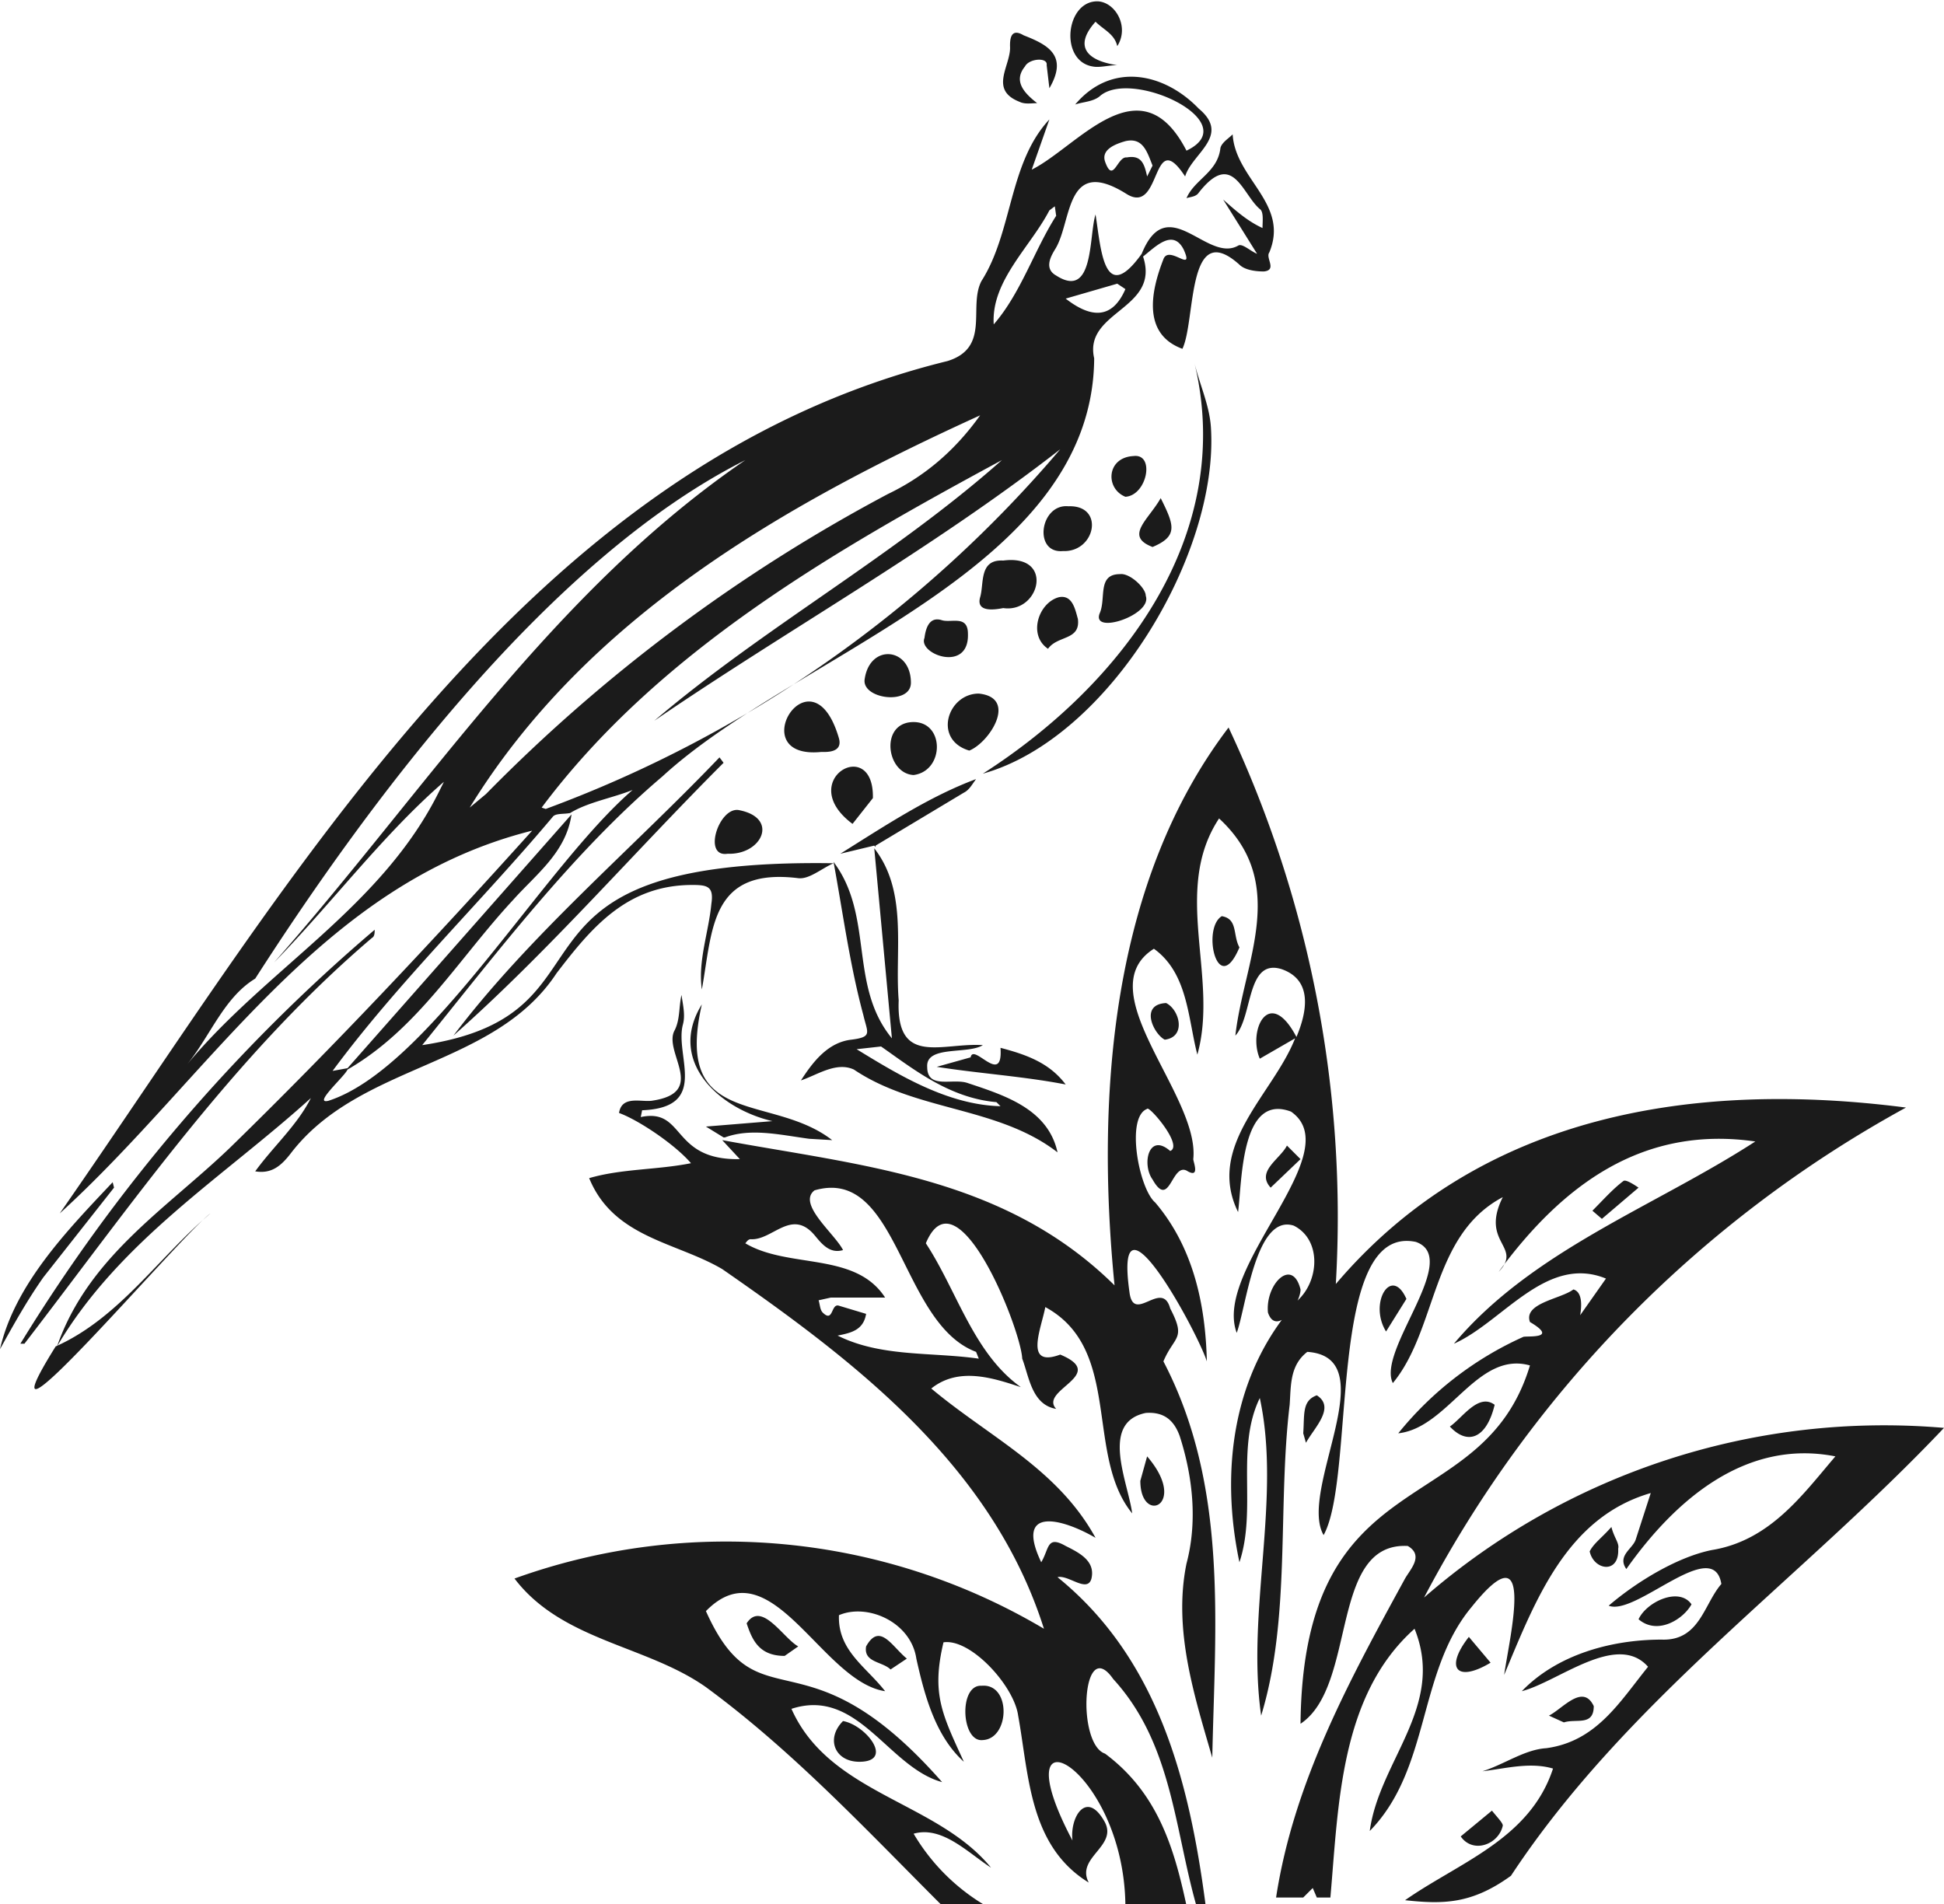 <svg xmlns="http://www.w3.org/2000/svg" viewBox="0 0 143.2 140.3" xml:space="preserve">
    <style>
        path{
            fill: #1b1b1b;
        }
        @media (prefers-color-scheme: dark) {
            path {
                fill: #fff;
            }
        }
    </style>
    <path d="M71 58.4c.4-.2.6-.6.9-1-3.5 1.3-6.8 3.5-10 5.5l2.5-.6.1.1v-.1l6.5-3.9zm23.8 26c-.5 1-2.3 1.9-1.2 3.1l2.2-2.1-1-1zM84 109.1c0 3.3 3.6 1.8.5-1.8l-.5 1.8zm-29 10.5c.4 1.2.9 2.4 2.8 2.4l1-.7c-1.1-.6-2.7-3.4-3.8-1.7zm6.4-56.1zm0 0zm.7 63.3c-1.3 1.3-.6 3 1.2 3 2.6 0 .5-2.7-1.2-3zm1.7-5.5c-.2 1.2 1.2 1.1 1.8 1.7l1.2-.8c-1.1-.9-2-2.7-3-.9zM90 67.5c-1.5.9-.3 6.1 1.3 2.3-.5-.9-.1-2.1-1.3-2.3zm18.2 53.1c-1.8 2.3-.9 3.4 1.6 1.9l-1.6-1.9zm2.5 13.9c0-.2-.4-.6-.8-1.1l-2.3 1.9c.9 1.3 2.8.6 3.1-.8zm.6 3.7c8.5-12.9 21.3-21.8 31.9-33a51.6 51.6 0 0 0-38.3 12.5 87.6 87.6 0 0 1 35.5-36.1c-15.5-2-31.3.4-42 13a84.8 84.8 0 0 0-7.9-41c-8.6 11.3-9.8 27-8.4 41.1-8.1-8-18.6-8.8-28.9-10.7l1.3 1.4c-5.1.1-4-3.8-7.3-3.1l.1-.5c5-.2 2.4-4 3-6.3.2-.7 0-1.5-.1-2.2-.2.9-.1 1.8-.5 2.6-.9 1.6 2.5 4.6-1.7 5.2-.8.1-2.2-.4-2.4.9 1.4.5 4.1 2.3 5.3 3.7-2.5.5-5.1.4-7.5 1.1 1.8 4.4 6.4 4.7 9.8 6.7C63 100.3 73.1 108 76.9 120a45.9 45.9 0 0 0-39-3.7c3.5 4.6 9.7 4.9 14.1 8 6.4 4.7 11.8 10.5 17.4 16.1h3.2a15 15 0 0 1-5.3-5.3c2.1-.6 4 1.4 5.7 2.5-4-4.9-11.9-5.4-14.7-11.7 4.9-1.6 7.1 4.3 11.1 5.4-10.2-11.6-13.5-3.9-17.4-12.6 4.8-4.9 8.5 5.2 13.2 5.9-1.4-1.8-3.5-3-3.4-5.6 2.1-.9 5.3.5 5.7 3.2.6 2.7 1.4 5.7 3.5 7.6-1.6-3.5-2.4-5-1.5-8.8 2-.3 5.2 3.2 5.5 5.4.8 4.4.8 9.6 5.2 12.3-1-1.9 2.3-2.7 1.1-4.6-1.3-2.2-2.5-.2-2.3 1.5-5.5-10.4 3.8-5.5 3.9 4.8h4.5c-.9-4.2-2.1-8.3-6-11.2-2.1-.7-1.7-8.8.6-5.5 4.3 4.7 4.5 10.9 6.1 16.6h.7c-1.2-9.1-3.5-18.1-10.9-24.1.8-.2 2.2 1.2 2.5.1.3-1.3-.9-1.9-1.9-2.4-1.4-.8-1.2.2-1.8 1.2-2-4.2 1.6-3.2 4-1.8-2.8-5.1-7.8-7.4-12.1-11 2-1.6 4.5-.8 6.6-.1-3.5-2.5-4.7-7.1-7-10.6 2.3-5.5 7 6.3 7.1 8.5.5 1.3.7 3.4 2.5 3.7-1.3-1.4 3.9-2.5.3-4-2.7 1-1.4-1.9-1.1-3.5 5.7 3.1 2.9 10.9 6.4 15.2-.3-2.3-2.4-6.7 1-7.4 1.4-.1 2.1.6 2.5 1.7 1 3.1 1.3 6.4.5 9.4-1 4.9.6 9.8 1.9 14.3.2-9.8 1.2-20-3.6-29.2.8-1.9 1.7-1.6.5-3.9-.6-2.2-2.7 1.2-3-1.2-1.2-8.5 5 2.9 5.7 5.1-.1-4.2-1-8.4-3.8-11.7-1.2-1-2.2-6.3-.6-6.9.1-.3 2.7 2.7 1.7 3.1-1.6-1.4-2.1 1-1.3 2.1 1.3 2.3 1.4-1.4 2.6-.6.9.5.4-.7.4-.9.5-4.7-7.8-12.4-2.9-15.5 2.5 1.8 2.5 5.1 3.2 7.8 1.6-5.7-1.9-12.1 1.6-17.4 5.2 4.8 1.8 10.6 1.2 16 1.3-1.4.8-5.7 3.4-4.9 2.3.8 1.9 3.1 1.1 5-2-3.8-3.6-.5-2.7 1.6l2.6-1.5c-1.6 4.1-6.6 7.9-4.2 12.8.3-2.3.2-8.8 3.9-7.4 4.3 3-5.8 11.5-4 16.3.7-1.9 1.4-8.8 4.2-7.9 2 1 1.9 3.9.4 5.4-5 5.4-5.8 12.8-4.4 19.4 1.3-3.9-.3-8.4 1.5-12.1 1.6 7.4-1 15.7.1 23.4 2.2-7.2 1.2-15.4 2.1-22.9.1-1.4 0-2.9 1.3-3.9 5.8.4-.7 10.2 1.2 13.5 2.4-4.3.2-23 6.8-21.6 3.4 1.2-2.9 8-1.7 10.4 3.3-4 2.8-10.9 8.1-13.7-1.7 3.4 1.5 3.6-.3 5.5 4.7-6.4 10.6-10.8 18.9-9.6-7.4 4.8-16.4 8-22.2 14.9 3.6-1.6 6.8-6.6 11.2-4.8l-1.9 2.7c.1-.6.2-1.7-.5-1.9-.9.7-3.7 1-3.2 2.4 2.2 1.3-.3 1-.5 1.1a25 25 0 0 0-9.2 7.1c3.7-.4 5.8-6.1 9.7-5-3.5 11.6-16.7 6.7-16.9 26.4 4.2-2.8 2.1-13.4 7.9-13.1 1.2.7.2 1.7-.2 2.4-4.1 7.5-8.2 15-9.5 23.5h2l.7-.7.3.7h1c.6-6.8.7-14.9 6.2-19.8 2.3 5.7-2.6 9.7-3.3 14.9 4.5-4.6 3.5-11.7 7.5-16.5 4.8-6 2.8 2.2 2.4 5 2.3-5.5 4.6-11.6 10.8-13.4l-1.1 3.4c-.2.7-1.4 1.2-.7 2.2 3.6-5.1 8.8-9.6 15.4-8.3-2.4 2.8-4.8 6.2-9.1 6.9-2.5.5-5.5 2.3-7.6 4.1 2 .8 7.7-5.2 8.3-1.6-1.3 1.5-1.6 4.2-4.4 4.1-3.7 0-7.7 1.1-10.3 3.8 2.7-.7 7-4.4 9.3-1.8-2.1 2.6-3.8 5.5-7.5 6-1.6.1-3.1 1.2-4.7 1.7 1.7-.2 3.5-.7 5.2-.2-1.7 5.2-6.9 6.9-10.9 9.7 2.8.3 4.9.3 7.8-1.8zM71.9 99.6l.2.5c-3.5-.5-7.2-.1-10.4-1.7 1-.2 1.9-.4 2.1-1.6l-2-.6c-.6-.2-.4 1.3-1.2.5-.2-.2-.2-.6-.3-.9l.9-.2h4c-2.2-3.4-7.1-2.1-10.3-4 .1-.1.2-.3.4-.3 1.6.1 3-2.3 4.7-.3.5.6 1.1 1.4 2.1 1.1-.6-1.2-3.4-3.4-2.1-4.4 6.2-1.8 6.3 9.8 11.9 11.9zm.4 24.6c-1.7-.1-1.5 4.2.1 4 2-.1 2.1-4.2-.1-4zM59.6 83.9l1.7.1c-4.5-3.5-11.7-.8-9.6-10-2.6 4.2 1.3 7.7 5.2 8.6L52 83l1.3.8h.1c1.9-.7 4-.2 6.2.1zm57.8 41.8c-.8-1.7-2.3.2-3.3.7l1.1.5c.9-.3 2.2.3 2.2-1.2zm7.2-7.5c-.9-1.3-3.3-.2-3.9 1.1 1.4 1.2 3.3 0 3.9-1.1zm-14.5-14.7c-1.2-.9-2.4 1-3.3 1.6 1.3 1.4 2.7.9 3.3-1.6zm9.5-16.5c-.8.6-1.5 1.4-2.3 2.2l.7.6 2.7-2.3c-.3-.2-.9-.6-1.1-.5zm-17.8 10.3c-.1-.1-.1-.1 0 0zm-6-2.3c-.6-2.4-2.6-.4-2.4 1.7.6 1.8 2.4-.6 2.4-1.7zm23.4 19.1c.1-.4-.3-.8-.5-1.6-.7.8-1.3 1.2-1.6 1.8.3 1.4 2.2 1.7 2.1-.2zM97 102.8c-1.1.4-.9 1.4-1 2.8l.2.7c.6-1.1 2.2-2.6.8-3.5zm6.6-7.1c-1.1-2.5-2.8.3-1.5 2.4l1.5-2.4zM85.9 73.9c-2 .1-.9 2.3-.1 2.7 1.6-.2 1.1-2.2.1-2.7zm-1-33.6c1.9-.8 1.6-1.6.6-3.6-.9 1.6-2.7 2.8-.6 3.6zm-1.4-6.7c-2 .1-2.1 2.4-.6 3 1.6-.1 2.2-3.2.6-3zm-5.2 7c2.4.1 3.1-3.4.4-3.3-2.1-.2-2.6 3.5-.4 3.3zm-7 6.1c0-1.4-1.2-.8-1.9-1-.9-.3-1.2.5-1.3 1.3-.5 1.2 3.3 2.6 3.2-.3zm5.9 1.1c.7-1 2.4-.6 2.2-2.2-.2-.7-.4-1.8-1.4-1.6-1.5.4-2.3 2.8-.8 3.8zm-5.8 7.5c1.5-.6 3.6-3.9.7-4.2-2.3 0-3.4 3.4-.7 4.2zm2.5-14c-1.8-.1-1.4 1.7-1.7 2.7-.2.7.2 1.1 1.7.8 2.7.4 3.8-4 0-3.5zm7.1 3.9c-.6 1.6 3.9.1 3.4-1.3 0-.6-1.2-1.7-1.9-1.6-1.7 0-1 1.8-1.5 2.9zM3.2 94.1l5.2-6.6-.1-.4C5 90.6 1.1 94.6 0 99.4c1-1.8 2-3.6 3.2-5.3zM53 55.8c-6.5 6.8-14 13.1-19.6 20.5 7-6.2 13.2-13.4 19.9-20.1l-.3-.4zm.6 7.1c2.5.1 3.8-2.6.9-3.2-1.5-.4-2.8 3.5-.9 3.2zm26.9-58c.5.1 1.2-.1 1.8-.1-2.1-.3-3.3-1.3-1.6-3.2.6.6 1.4.9 1.6 1.8.9-1.4-.1-3.2-1.4-3.3-2.4-.1-2.9 4.4-.4 4.8zm-5.4 2.6c.4.2.9.1 1.3.1-.9-.7-1.8-1.6-.9-2.7.3-.6 1.7-.7 1.6-.1l.2 1.7c1.4-2.4-.1-3.2-1.9-3.9-1-.6-1 .4-1 .8.1 1.4-1.6 3.2.7 4.1zM27.4 69.1c.2-.1.2-.4.2-.6A127.5 127.5 0 0 0 1.5 99h.3c8-10.4 15.5-21.3 25.6-29.9zm35.3 7.5c-1.7.2-2.8 1.6-3.7 3 1.2-.4 2.6-1.4 3.9-.8 4.6 3.1 10.6 2.7 15 6.1-.7-3.2-3.9-4.2-6.6-5.1-1.1-.4-3 .5-3-1.2-.1-1.6 3-.9 4.1-1.6-3-.2-6.4 1.6-6.2-3.3-.3-3.7.7-8-1.8-11.2l1.3 14c-3.2-3.9-1.3-9-4.3-13 .7 3.8 1.2 7.6 2.2 11.3.3 1.3.7 1.6-.9 1.8zm10.7 4.6.3.3c-3.9-.1-7.5-2.3-10.6-4.2l1.8-.2c2.3 1.6 5 3.8 8.5 4.1zm-6.1-24.1c2.3-.3 2.3-4-.1-3.9-2.4.1-1.9 3.8.1 3.9zM41 71.7c2.6-3.4 5.2-6.5 10-6.5 1.1 0 1.6.1 1.4 1.4-.2 2.1-1 4.2-.7 6.3.8-4.4.6-9 7.1-8.2.8.1 1.7-.7 2.6-1.1-26.3-.4-14.9 11.1-30.3 13.4 5.5-6.8 11.1-14.2 17.7-19.8 9.9-9.1 31.7-15.2 31.8-30.8-.8-3.5 4.9-3.6 3.6-7.5.9-.7 2.2-2.1 3-.5.8 1.8-1.1-.4-1.5.7-.9 2.3-1.6 5.5 1.4 6.6 1-2.1.3-9.7 4.2-6.2.4.4 1.2.5 1.8.5 1-.1.1-1 .4-1.4C95 15 91 13.2 90.8 9.9c-.3.3-.8.6-.9 1-.2 1.8-1.9 2.3-2.5 3.7.3-.1.7-.1.9-.4 2.5-3.2 3.2.1 4.5 1.2.3.2.2.9.2 1.4-1.1-.5-2-1.3-2.9-2.1l2.5 4c-.5-.2-1.1-.8-1.4-.6-2.3 1.3-5.2-4.1-7.1.6-2.8 3.9-3-.4-3.4-2.9-.5 1.6-.1 6.3-2.9 4.5-.9-.5-.4-1.4-.1-1.9 1.3-2 .7-7 5.3-4.1 2.6 1.6 1.8-5.1 4.3-1.3.5-1.7 3.4-3 1-5-2.5-2.6-6.4-3.5-9.1-.3.6-.2 1.3-.2 1.8-.6 2.3-2.1 10.8 1.9 6.4 4-3.4-6.6-8-.3-11.4 1.4l1.3-3.7c-3 3.2-2.7 8.3-5 11.9-1 1.9.7 4.9-2.5 5.9-31 7.6-48.4 38.4-65.4 62.8 11.1-10.1 19.2-24.3 34.8-28.2-7.2 8-14.6 15.9-22.3 23.4-4.7 4.5-10.4 8-12.7 14.6 4.6-7.8 12.3-12.5 18.7-18.3-1 2-2.8 3.6-4.1 5.4 1.2.2 1.9-.4 2.6-1.3 5.1-6.7 15-6.3 19.6-13.3zm41.9-61.3c1.3-.3 1.6.8 2 1.8l-.4.8c-.2-.9-.4-1.6-1.5-1.4-.7-.1-1 2-1.6.3-.3-.9.8-1.3 1.5-1.5zm-.6 10.5.6.4c-1 2.3-2.6 2.1-4.4.7l3.8-1.1zm-5-5.4.4-.3.1.7c-1.6 2.5-2.6 5.7-4.6 8-.2-3.2 2.7-5.7 4.1-8.4zm-3.5 18.4c-8 7.1-17.5 12.3-25.6 19.2 9.8-6.7 20.4-12.6 29.9-20a91 91 0 0 1-37.9 26.5l-.3-.1C48.5 48 61.4 40.6 73.8 33.9zM32.4 58.2c-4.2 8.6-12.7 13.1-18.6 20.2 1.7-2.1 2.7-4.9 5-6.3 8.6-13.4 21.8-31 36.1-38.2-14.2 9.7-23.5 24.3-34.7 37 4.2-4.3 8-9.4 12.5-13.3l-.3.6zm3.4.3-1.2 1c8.6-14 23.1-22.3 37.6-28.9-2 2.8-4.3 4.6-6.8 5.8a121 121 0 0 0-29.6 22.1zM24.2 81.1c-1.2.3 1.2-1.8 1.4-2.3 5.2-3 8.2-8.2 12.2-12.5 1.7-1.9 3.9-3.5 4.3-6.3L25.6 78.7l-1.1.2c4.8-6.5 10.9-12.4 16.2-18.7.2-.3.8-.2 1.3-.3 1.3-.8 3.1-1.1 4.6-1.7-6.6 5.7-15 20.5-22.4 22.9zM4.1 99.2c-6.5 10.4 9.2-8.2 11.4-9.8-3.8 3.2-6.7 7.7-11.4 9.8zm57.7-44.8c-2-6.9-7.2 1.6-1.3 1 .3 0 1.6.1 1.3-1zm9.7 23.5-2.5.7c3.2.5 6.4.7 9.5 1.3-1.2-1.6-2.9-2.2-4.8-2.7.2 2.9-2-.4-2.2.7zm-4.4-27.6c0-2.6-3-2.9-3.4-.3-.3 1.5 3.4 2 3.4.3zm-2.8 8.5c.1-4.7-5.8-1.3-1.5 1.9l1.5-1.9zm24.9-27.3c-.1-1.6-.8-3.1-1.2-4.7 3 12.6-5.3 23.6-15.6 30.2 9.3-2.6 17.4-16.2 16.8-25.5z" />
</svg>
  